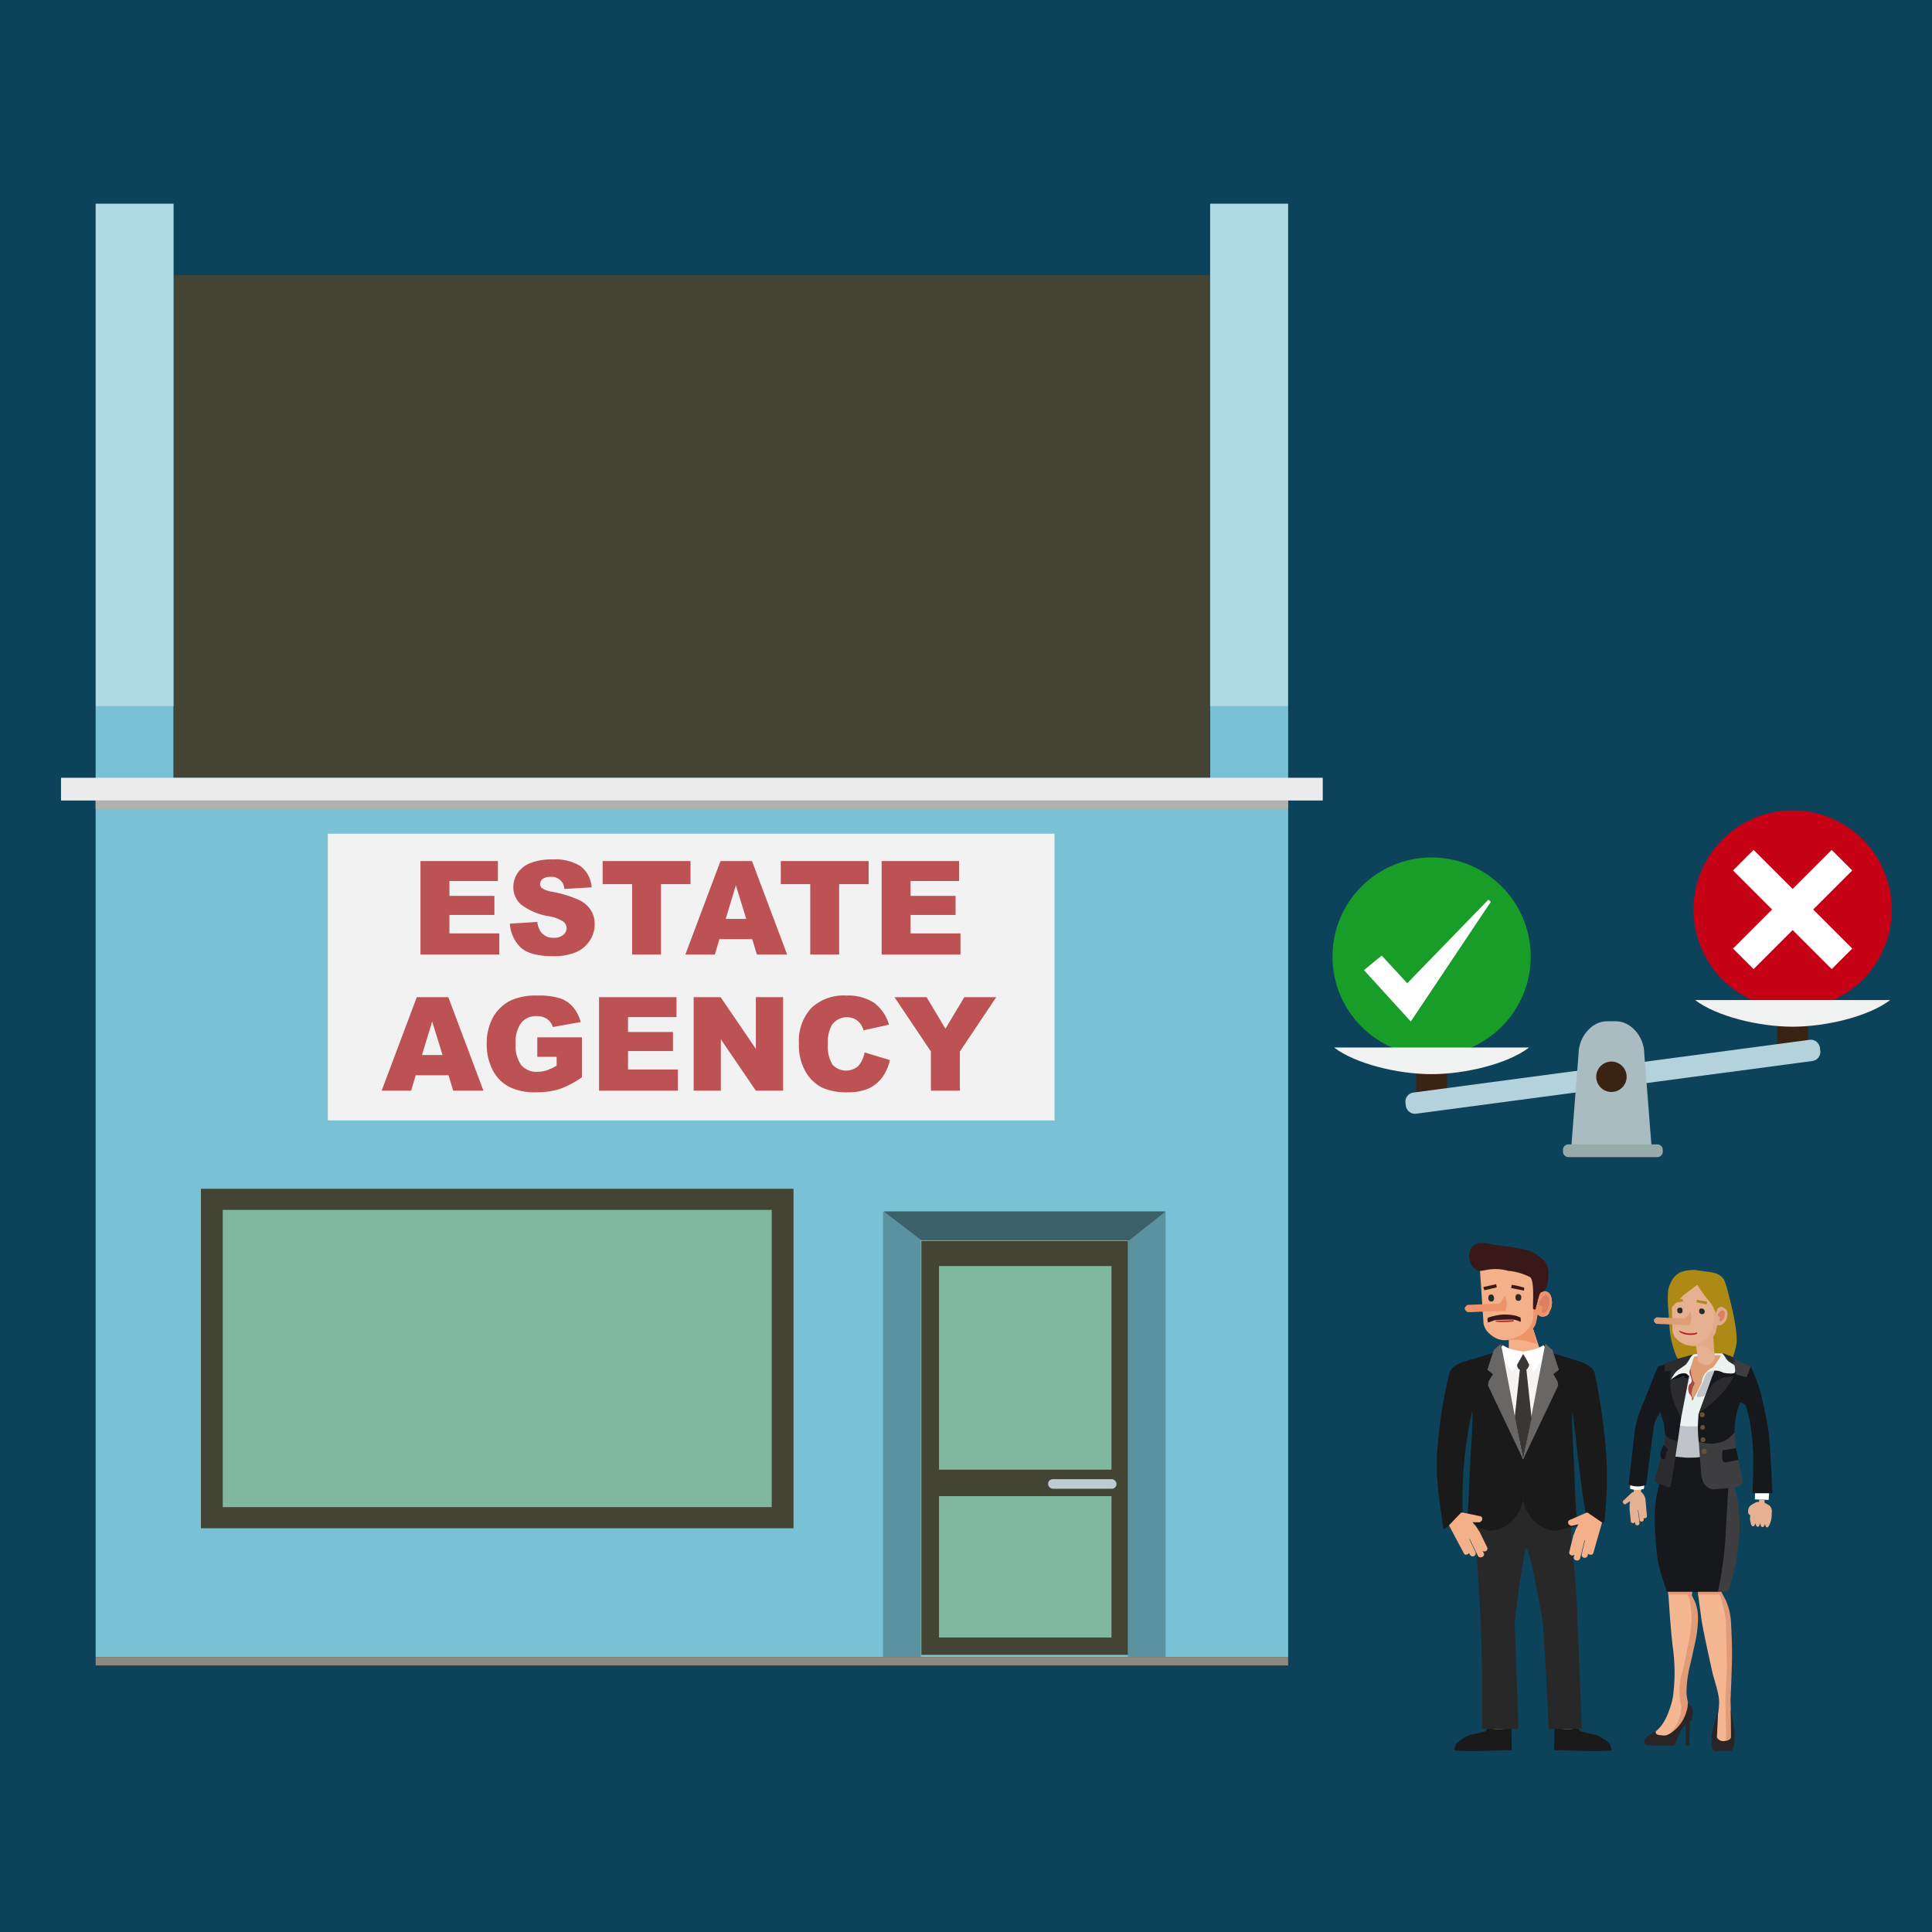 <svg xmlns="http://www.w3.org/2000/svg" xmlns:xlink="http://www.w3.org/1999/xlink" width="300" height="300" viewBox="0 0 300 300">
  <defs>
    <style>
      .a {
        fill: #0c425a;
      }

      .b {
        fill: #ad8916;
      }

      .c {
        fill: #e5b191;
      }

      .d {
        fill: #fff;
      }

      .e {
        fill: #16181c;
      }

      .f {
        fill: #ecf2f2;
      }

      .g {
        fill: #c0c4c8;
      }

      .h {
        fill: #2c2c2e;
      }

      .i {
        fill: #3e3e40;
      }

      .j {
        fill: #0d0e16;
      }

      .k {
        fill: #de9d75;
      }

      .l {
        fill: #a74b3f;
      }

      .m {
        fill: #685236;
      }

      .n {
        fill: #f4b792;
      }

      .o {
        fill: #e19b77;
      }

      .p {
        fill: #292526;
      }

      .q {
        fill: #e1aa8a;
      }

      .r {
        fill: #db8061;
      }

      .s {
        fill: #272c26;
      }

      .t {
        fill: #bd1b25;
      }

      .u {
        fill: #535353;
      }

      .v {
        fill: #1a1a1a;
      }

      .w {
        fill: #282828;
      }

      .x {
        fill: #f4b089;
      }

      .y {
        fill: url(#a);
      }

      .z {
        fill: #ef9369;
      }

      .aa {
        fill: #381818;
      }

      .ab {
        fill: #f5f4f2;
      }

      .ac {
        fill: #686765;
      }

      .ad {
        fill: #3a3635;
      }

      .ae {
        fill: #79c2d5;
      }

      .ae, .af, .ag, .am, .ao {
        fill-rule: evenodd;
      }

      .af, .ah {
        fill: #444434;
      }

      .ag {
        fill: #afdae6;
      }

      .ai {
        fill: #7fb89e;
      }

      .aj {
        fill: #bdccd4;
      }

      .ak {
        fill: #5b92a0;
      }

      .al {
        fill: #3d616b;
      }

      .am {
        fill: #ebebeb;
      }

      .an {
        fill: #b1b1b1;
      }

      .ao {
        fill: #8e8980;
      }

      .ap {
        fill: #f2f2f2;
      }

      .aq {
        fill: #bc5253;
      }

      .ar {
        fill: #c70115;
      }

      .as {
        fill: #179d28;
      }

      .at {
        fill: #3b2314;
      }

      .au {
        fill: #f0f1f1;
      }

      .av {
        fill: #b4d2dc;
      }

      .aw {
        fill: #aabcc1;
      }

      .ax {
        fill: #96aaaa;
      }
    </style>
    <radialGradient id="a" cx="-1057.004" cy="199.812" r="0.002" gradientTransform="matrix(-0.882, 0, 0, 1, -691.561, 0)" gradientUnits="userSpaceOnUse">
      <stop offset="0" stop-color="#8a5e3c"/>
      <stop offset="1" stop-color="#754d29"/>
    </radialGradient>
  </defs>
  <title>estate-agents-070222</title>
  <rect class="a" x="-9.187" y="-10.176" width="320.352" height="320.352"/>
  <g>
    <g>
      <g>
        <path class="b" d="M260.962,197.546a5.754,5.754,0,0,1,2.252-.338l1.91.264a6.221,6.221,0,0,1,1.346.272,2.487,2.487,0,0,1,1.247.994l.288.732s2.033,6.981,1.613,9.304c-1.372,7.591-7.884,4.973-9.394,1.644a15.379,15.379,0,0,1-.963-3.982l-.299-4.409.047-1.593a4.439,4.439,0,0,1,.376-1.159A3.241,3.241,0,0,1,260.962,197.546Z"/>
        <path class="c" d="M253.227,236.223a.313.313,0,0,0,.382.286.435.435,0,0,0,.278-.179l.018.205a.319.319,0,0,0,.358.314q.336-.022.313-.397l-.23-1.825-.009-.04.045-.147.197,1.553a.288.288,0,0,0,.357.275.31.31,0,0,0,.245-.114.267.267,0,0,0,.049-.268l.005-.177.173.048a.336.336,0,0,0,.327-.361l-.242-2.679a1.985,1.985,0,0,0-.69-1.088l.213-1.494-1.21-.279-.108,1.786a1.113,1.113,0,0,0-.422.234l-1.152,1.103q-.289.204-.021.465.203.298.47.018l.547-.351-.083.515.004.767Z"/>
        <path class="d" d="M255.346,230.56l-2.163-.225-.071.828a3.4,3.4,0,0,0,2.15.016Z"/>
        <path class="e" d="M260.523,211.17l-3.094,1.036-2.792,6.981a12.782,12.782,0,0,0-.815,3.259l-.935,8.075a3.667,3.667,0,0,0,2.721.061l1.217-9.289c.106-1.066,3.192-5.426,3.192-5.426Z"/>
        <path class="d" d="M272.489,232.824l2.147.08.08-1.153-2.187-.119Z"/>
        <path class="f" d="M265.014,217.078q.199-1.034.437-2.107.517-2.107.755-2.147l-4.056.795.04.08-2.306,7.913,5.288-.119Z"/>
        <path class="g" d="M264.497,226.184l.398-4.851a21.134,21.134,0,0,1-2.624.159,5.612,5.612,0,0,1-1.431-.159l-.398-.199-.636,5.05,1.829.517Z"/>
        <path class="e" d="M266.207,212.824l-2.465,6.799-.08,1.312a17.649,17.649,0,0,0,.119,2.942l.596.676,2.187.08,1.948-.597.835-1.59a11.308,11.308,0,0,1,.159-2.147,10.297,10.297,0,0,1,.437-1.789l.278-.755.795.358a7.534,7.534,0,0,1,.398,1.352,11.351,11.351,0,0,1,.398,1.869q.278,1.789.398,3.777.119,1.193-.08,6.76h3.101q-.358-7.475-.596-9.503-.318-2.227-1.193-5.885a20.814,20.814,0,0,0-.954-2.823l-.636-1.471-1.312.398-3.26-.358Z"/>
        <path class="e" d="M261.038,220.219l-1.471-7.475.04-.914-1.113.914-.358,2.664-.239.716a7.066,7.066,0,0,0-.278,1.431,10.264,10.264,0,0,0,.716,3.34l.239,1.909.517,1.034,1.431-.04Z"/>
        <path class="e" d="M259.407,226.78l-1.75,3.618L257.34,231.79a18.18,18.18,0,0,0-.358,2.783,36.588,36.588,0,0,0,.08,4.056,29.486,29.486,0,0,0,.477,4.255,37.916,37.916,0,0,0,1.312,4.294h7.913l.994-1.471.914-15.11-2.664-.795-2.028-3.539a17.669,17.669,0,0,1-2.187.08l-1.63-.159Z"/>
        <path class="g" d="M263.622,216.959l.596-.08a1.268,1.268,0,0,0,.557-.239l1.431-3.817a4.251,4.251,0,0,0-.915.239q-.477.199-.755,1.272a20.212,20.212,0,0,1-.914,1.869l-.08.318Q263.463,216.879,263.622,216.959Z"/>
        <path class="g" d="M262.628,214.215l-.437-.517-.08.278.239.04Z"/>
        <path class="h" d="M266.286,214.613a2.866,2.866,0,0,0-.835,1.113,7.12,7.12,0,0,0-.477.875l.915-2.903-2.068,5.686a22.35,22.35,0,0,0,2.942-2.386,12.684,12.684,0,0,0,1.869-2.267l.557-1.034a12.13,12.13,0,0,1-1.471.159,2.407,2.407,0,0,0-.676.278Q266.803,214.295,266.286,214.613Z"/>
        <path class="h" d="M269.547,211.989l-.199-.954a1.685,1.685,0,0,0-.755-.517l-.636-.239a1.077,1.077,0,0,0-.557-.119q-.159,0,.04.557.08.239.199.517l1.034.755Z"/>
        <path class="h" d="M262.946,210.319q-1.073.278-2.147.596-2.147.636-2.267.915a1.55,1.55,0,0,0-.04.914l-.04.199.954-.08-.04,1.511a8.775,8.775,0,0,0,.318,2.664,22.845,22.845,0,0,0,1.352,3.181Z"/>
        <path class="i" d="M266.406,224.116a5.621,5.621,0,0,1-1.75-.04l-.875-.199.398,5.288.199.716a1.89,1.89,0,0,0,.755,1.034,1.71,1.71,0,0,0,1.352.318l1.869-.159-.398,7.277a61.144,61.144,0,0,1-1.193,8.827l1.591-.08a40.419,40.419,0,0,0,1.074-3.897,44.873,44.873,0,0,0,.716-6.282q0-.835-.239-3.579l-.557-2.386.477-.119a1.803,1.803,0,0,0,.597-.477.651.651,0,0,0,.199-.477l-.08-.278-.875-4.135a21.462,21.462,0,0,1-.278-2.187l-.04-.835-1.034.994A4.464,4.464,0,0,1,266.406,224.116Z"/>
        <path class="j" d="M262.111,213.977l.119-.676-1.034-.557-1.75,1.511,1.074-.278a2.673,2.673,0,0,0,.994-.437l.08.358A.939.939,0,0,0,262.111,213.977Z"/>
        <path class="i" d="M269.587,213.42l1.63.437.636-1.67-2.505-1.153q.04.437-.08.517l-.358.318Z"/>
        <path class="f" d="M262.31,211.114a4.602,4.602,0,0,1-.557.795q-.04.04-1.074.755a2.864,2.864,0,0,0-.835.914q-.239.358-.398.636l1.074-.716a1.861,1.861,0,0,1,1.153-.239.598.598,0,0,1,.477.358l4.056-.795a2.648,2.648,0,0,1,1.352.318,3.504,3.504,0,0,0,.875.119,2.224,2.224,0,0,0,.835-.04q.278-.08.08-1.113,0-.119-.398-.358-.437-.278-.597-.398a2.97,2.97,0,0,1-.477-.636q-.358-.557-.477-.557h-1.113a18.849,18.849,0,0,0-3.34.159A2.242,2.242,0,0,0,262.31,211.114Z"/>
        <path class="k" d="M265.928,210.438l-.04-1.392H263.821l.119.119v1.431l-.835.04a7.288,7.288,0,0,0-.437,1.233,3.67,3.67,0,0,0-.278,1.431q.04.119.199.557a.846.846,0,0,1,.119.517,1.638,1.638,0,0,1-.477.795,1.481,1.481,0,0,0,.08,1.193q.199.318.437.676v.477a21.834,21.834,0,0,0,1.471-2.783,3.242,3.242,0,0,1,.636-1.591,3.63,3.63,0,0,1,1.113-.795,9.584,9.584,0,0,0,1.272-1.909Z"/>
        <path class="l" d="M262.906,215.329l.239-.557a2.223,2.223,0,0,1-.398-.795l-.278-1.431-.08.199a.995.995,0,0,0,0,.557,4.786,4.786,0,0,1,.318,1.074.602.602,0,0,1-.239.477q-.239.199-.239.318a1.908,1.908,0,0,0,.08,1.193,3.114,3.114,0,0,1,.437.676v.477l.239-.358a1.116,1.116,0,0,1-.318-.914A6.729,6.729,0,0,1,262.906,215.329Z"/>
        <path class="h" d="M258.572,222.804l-.119,1.431q0,.199-1.471,5.368-.159.477.199.596l1.63.676q.636.199.676-.318l1.034-6.76-1.074-.318a2.33,2.33,0,0,1-.596-.398Z"/>
        <path class="e" d="M258.771,225.468l.239-.398-.676-.716-.239.557a2.409,2.409,0,0,0-.278.875q0,.716.398.795.318.08.398-.199Z"/>
        <path class="e" d="M268.076,227.059l1.869-.358-.358-1.829-2.107.318-.04.557a3.136,3.136,0,0,0,.04.915A.429.429,0,0,0,268.076,227.059Z"/>
        <path class="m" d="M264.298,219.305a.316.316,0,0,0-.358.358q0,.398.358.398a.351.351,0,0,0,.398-.398Q264.696,219.305,264.298,219.305Z"/>
        <path class="m" d="M264.378,221.293a.358.358,0,1,0,.358.358A.316.316,0,0,0,264.378,221.293Z"/>
        <path class="m" d="M264.457,223.202q-.398,0-.398.358t.398.358a.358.358,0,1,0,0-.716Z"/>
        <path class="m" d="M264.616,224.991a.316.316,0,0,0-.358.358q0,.398.358.398a.351.351,0,0,0,.398-.398Q265.014,224.991,264.616,224.991Z"/>
        <path class="n" d="M259.05,247.338l.199,2.903q.239,3.38.517,5.646a28.298,28.298,0,0,1,0,7.634,10.828,10.828,0,0,1-.557,1.988,9.302,9.302,0,0,1-.994,2.107,5.679,5.679,0,0,1-1.59,1.59,11.58,11.58,0,0,0,1.392,1.233l1.948-1.233,1.153-2.028.318-1.431-.04-4.215,1.113-5.209.755-5.487-.994-3.499Z"/>
        <path class="o" d="M263.225,248.769q-.477-.954-.517-1.074l.08-.517H258.97l.08.437h2.783q.716,0,.835,3.857a29.423,29.423,0,0,1-.596,4.175q-.557,2.942-.994,4.533a10.208,10.208,0,0,0-.119,4.334l.119.358a5.662,5.662,0,0,1-.199,1.551,6.237,6.237,0,0,1-1.829,2.982l.994.199,1.431-2.187.716-1.988-.08-1.074a7.654,7.654,0,0,1-.238-1.551,19.113,19.113,0,0,1,.636-4.533q.477-2.147.716-3.221a18.988,18.988,0,0,0,.437-3.459A7.108,7.108,0,0,0,263.225,248.769Z"/>
        <path class="n" d="M263.662,247.457l.557,4.135q.278,1.789,1.75,8.39.08.278.477,1.67a15.727,15.727,0,0,1,.477,2.107,8.651,8.651,0,0,1-.278,2.823l-.358,3.539.954.676,1.193-.08v-15.905l-.358-5.01-.954-2.346Z"/>
        <path class="o" d="M263.662,247.178v.437h3.221q.398,0,1.074,3.777.08.676.199,7.754l-.238,4.612q0,.596.119,6.282-.04.358-.716.398l1.392.199.159-1.233-.159-5.447q.159-3.499.199-5.249.119-2.386-.119-6.68a9.902,9.902,0,0,0-.795-3.499l-.716-1.352Z"/>
        <path class="p" d="M257.976,269.445a2.191,2.191,0,0,1-.676-.119.399.399,0,0,1-.199-.318v-.199l-.954.557q-.835.557-.835,1.073,0,.557.636.597h4.056l.755-1.789a5.09,5.09,0,0,1,.676-1.153l.318-.318v3.26h.557l.08-3.698a1.032,1.032,0,0,0,.358-.517,2.711,2.711,0,0,0,.119-1.153,2.049,2.049,0,0,0-.398-.875l-.358-.437-.08.795a6.933,6.933,0,0,1-.716,1.948,5.569,5.569,0,0,1-1.471,1.71,3.645,3.645,0,0,1-1.074.636A1.931,1.931,0,0,1,257.976,269.445Z"/>
        <path class="p" d="M266.087,268.014a11.615,11.615,0,0,0-.358,2.624q0,.994.557,1.272l2.425-.04q.636,0,.636-2.386a18.32,18.32,0,0,0-.278-2.465l-.318-1.591.04,4.294q0,.239-.318.437a1.779,1.779,0,0,1-.875.199,1.053,1.053,0,0,1-.994-.596l.199-4.294Z"/>
        <path class="c" d="M275.114,235.289v-.398a.994.994,0,0,0,0-.398l-.04-.239a1.156,1.156,0,0,0-.437-.557L274,233.341v-.477h-.835l-.04.358h-.238a1.225,1.225,0,0,0-.477.199,4.233,4.233,0,0,0-.636.398l-.08.08a1.151,1.151,0,0,0-.239.597q-.08.676.318.755l-.04.676.159.755.04.08q.119.239.238.239.239.08.398-.477.119.517.358.557.278,0,.398-.596.08.636.358.636.199.04.398-.477.08.517.318.517.159.04.318-.318A3.768,3.768,0,0,0,275.114,235.289Z"/>
        <path class="c" d="M266.304,210.694l-.011.081q.047.253-.388.727a1.027,1.027,0,0,1-.757.429,1.154,1.154,0,0,1-.881-.163q-.507-.193-.584-.532l.006-.04-.321-2.139-.091-.077,2.398-1.165Z"/>
        <path class="c" d="M263.546,199.503a22.789,22.789,0,0,0,1.89,2.596l.439.58a4.396,4.396,0,0,1,.3.647.992.992,0,0,1,.076.702,1.23,1.23,0,0,0,.028.739q-.036-.05.101-.418l.251-.874a.774.774,0,0,1,.537-.445.938.938,0,0,1,.619.215,1.033,1.033,0,0,1,.325.78l.026.436-.143.413-.265.353-.006.043-.048.036-.006.043-.446.414-.43-.016a.832.832,0,0,0-.448.111,4.555,4.555,0,0,1-.622,1.687l.025.133-2.472,1.302a3.673,3.673,0,0,1-3.077-1.203,2.245,2.245,0,0,1-.49-1.149l-.102-3.647,1.815-1.868Z"/>
        <path class="q" d="M266.714,203.183a.734.734,0,0,1,.848-.186,1.1,1.1,0,0,1,.636,1.342,1.51,1.51,0,0,1-.83,1.312.87.87,0,0,1-.702.076l-.237,1.092a1.895,1.895,0,0,1-.402.723l.21,2.84-.478-.585a3.405,3.405,0,0,0-.736-.62,7.17,7.17,0,0,0-2.133-.208,4.319,4.319,0,0,1-1.31-.224,3.014,3.014,0,0,0,1.418.066,5.339,5.339,0,0,0,.95-.301,4.361,4.361,0,0,0,1.304-.988,4.709,4.709,0,0,0,.855-2.433l.143-1.667q-.006.042.14.236l.092.272Z"/>
        <path class="r" d="M267.412,203.453a.528.528,0,0,1,.395.271l.061.181-.13.631a.772.772,0,0,1-.422.547l-.139.067c-.064.049-.093.045-.085-.012q-.073-.096-.068-.139l-.036-.048.095-.376q-.068-.139-.152-.151l-.043-.006q-.17-.023-.152-.151l.018-.127a1.737,1.737,0,0,1,.518-.62Z"/>
        <path class="s" d="M264.259,204.055q-.424-.059-.414-.446-.02-.479.404-.42.388.01.457.452a.381.381,0,0,1-.446.414Z"/>
        <path class="s" d="M260.86,203.932a.381.381,0,0,1-.414-.446.484.484,0,0,1,.089-.334.411.411,0,0,1,.315-.087q.4-.075.414.446a.513.513,0,0,1-.089.334A.411.411,0,0,1,260.86,203.932Z"/>
        <path class="b" d="M264.985,202.555l-1.552-.344.053-.382,1.601.307Z"/>
        <path class="b" d="M260.355,202.262l.331-.516.569-.051.123.363Z"/>
        <path class="t" d="M263.54,206.969c.035.105.001.121-.201.212a3.301,3.301,0,0,1-1.079.094c-.492-.056-.074.018-.336-.037a2.358,2.358,0,0,1-1.102-.407c-.124-.149-.084-.192.094-.145a3.693,3.693,0,0,0,2.356.285C263.441,206.899,263.521,206.915,263.54,206.969Z"/>
      </g>
      <path class="k" d="M257.199,205.567l5.164.203a2.555,2.555,0,0,0,.082-2.072s-.609,1.037-1.003,1.021l-4.203-.165Q256.402,205.028,257.199,205.567Z"/>
    </g>
    <g>
      <path class="u" d="M241.421,266.199l.197,2.527,2.922-.039.237-2.448Z"/>
      <path class="v" d="M241.328,271.232c.023-1.071.034-2.123.06-3.183.182.077.485.217.65.28a4.09,4.09,0,0,0,1.7.22,3.09,3.09,0,0,0,1.197-.355,6.805,6.805,0,0,1,.462.638c.659.16,1.346.357,2,.48.13.025.195.012.303.038a4.979,4.979,0,0,1,1.306.699,2.674,2.674,0,0,1,1.024.861c.095.164-.012.272.11.393.017.018.018-.006.02,0a1.659,1.659,0,0,1,.118.494c-3.025.272-5.919-.021-8.958-.026.003-.119.006-.445.007-.519S241.328,271.233,241.328,271.232Z"/>
      <path class="u" d="M234.654,266.199l-.197,2.527-2.921-.039-.237-2.448Z"/>
      <path class="v" d="M234.747,271.232c-.023-1.071-.034-2.123-.06-3.183-.182.077-.485.217-.65.28a4.09,4.09,0,0,1-1.7.22,3.091,3.091,0,0,1-1.197-.355,6.786,6.786,0,0,0-.462.638c-.659.16-1.346.357-2,.48-.13.025-.195.012-.303.038a4.979,4.979,0,0,0-1.306.699,2.674,2.674,0,0,0-1.024.861c-.095.164.012.272-.11.393-.017.018-.018-.006-.02,0a1.659,1.659,0,0,0-.118.494c3.025.272,5.919-.021,8.958-.026-.003-.119-.006-.445-.007-.519S234.747,271.233,234.747,271.232Z"/>
      <path class="w" d="M228.764,232.456l1.042,17.008c.132,2.29.472,10.285.317,18.983l5.662.039-.587-16.537c.026-.711,1.428-11.45,1.797-11.476.605-.079,2.594,11.582,2.594,11.582.053,1.105.635,9.333.895,16.431l5.142-.039-.782-19.381c-.026-1.29-.26-4.517-.866-9.807l-.113-7.603c-1.921.579-6.085.237-8.349.395a10.472,10.472,0,0,1-3.909-.395Z"/>
      <g>
        <g>
          <path class="v" d="M225.083,213.137c.413-1.164,2.147-1.672,2.147-1.672l9.194-2.714,9.026,2.714s1.734.508,2.147,1.672a94.809,94.809,0,0,1,1.8,12.479,59.428,59.428,0,0,1-.291,10.774c-.042.356-2.559-1.271-2.813-1.482-.409-.34-2.06-15.694-2.119-15.741-.253-.203.202,7.568.206,7.65.154,3.892.302,7.336.419,8.284.13,1.059.086,1.912-.981,1.912l-.943.227-6.535-9.985-6.535,9.985-.943-.227c-1.067,0-1.111-.853-.981-1.912.117-.948.265-4.391.419-8.284.003-.081.555-7.996.303-7.793a64.86,64.86,0,0,0-1.498,15.845c.013.372-2.947,2.876-2.99,2.52-.352-2.983-1.215-7.114-.972-11.693A73.103,73.103,0,0,1,225.083,213.137Z"/>
          <path class="x" d="M234.285,210.313l-.504-.456c2.849,2.87,4.933.348,5.431,0h0l-1.099-3.363-3.829,1.6Z"/>
          <path class="y" d="M240.878,199.81h0C240.88,199.818,240.879,199.813,240.878,199.81Z"/>
        </g>
        <path class="x" d="M231.372,196.76a7.614,7.614,0,0,0,2.713-.172c.861.066,2.02,1.453,3.875,1.188l.498,2.158v.894c.398.364-.051,1.535.148,1.965l.398-1.59v-.05a.922.922,0,0,1,1.49-.298,1.417,1.417,0,0,1,.447.845l.05.546a2.967,2.967,0,0,1-.149.944l-.298.646v.05l-.05.05v.05a1.053,1.053,0,0,1-.745.447,1.454,1.454,0,0,1-.994-.348l-.199,1.043a3.379,3.379,0,0,1-.546,1.093l.696,2.484v.099a2.319,2.319,0,0,1-.646,1.292q-.745.944-1.192.994a2.295,2.295,0,0,1-1.242-.05,1.332,1.332,0,0,1-.745-.546l-.497-2.434a3.465,3.465,0,0,1-1.937-.199,4.43,4.43,0,0,1-1.441-1.043,2.658,2.658,0,0,1-.646-1.341l-.546-8.147Zm7.482,6.431-.149-.05.05.149Z"/>
        <path class="z" d="M235.824,207.513a5.92,5.92,0,0,1-1.242.398,4.271,4.271,0,0,1-1.143.099l.994.099a7.122,7.122,0,0,1,2.732.149l1.49.447-.596-2.434a1.861,1.861,0,0,0,.447-.845l.248-1.341.298.248a.836.836,0,0,0,.696.099,2.153,2.153,0,0,0,1.192-1.739,2.802,2.802,0,0,0-.099-1.341.996.996,0,0,0-1.441-.745l-.298.199-.646,2.434-.298-.149-.149-.298.099,1.192a3.666,3.666,0,0,1-.695,2.236A5.007,5.007,0,0,1,235.824,207.513Z"/>
        <path class="r" d="M240.543,201.502q-.249-.447-.596-.397l-.248.099-.05.05a3.385,3.385,0,0,0-.646.994q-.099.149,0,.248a.195.195,0,0,0,.149.199l.05.05a.266.266,0,0,1,.298.199l-.099.596v.099q.05.298.348.199l.199-.05a2.203,2.203,0,0,0,.546-.944,2.915,2.915,0,0,0,.099-.994Z"/>
        <path class="s" d="M236.221,201.452a.439.439,0,0,0-.497-.497q-.397,0-.397.497,0,.546.447.546T236.221,201.452Z"/>
        <path class="s" d="M231.999,201.552q-.05-.546-.447-.546-.447,0-.447.546t.497.546Q231.999,202.098,231.999,201.552Z"/>
        <path class="aa" d="M236.687,199.954a12.66,12.66,0,0,0-1.937-.447l-.099.497,1.987.398Z"/>
        <path class="aa" d="M232.316,199.408l-1.987.447.149.497,1.937-.447Z"/>
        <path class="aa" d="M235.47,204.333a7.606,7.606,0,0,0-2.138-.209,9.484,9.484,0,0,0-2.269.485c-.206.194,0,.758,0,.758l1.097-.389s2.662-.123,2.982-.052a3.889,3.889,0,0,1,.481.132s.538.22.538.172-.055-.652-.055-.652Z"/>
        <path class="aa" d="M228.596,196.588c.664.75.805.863,1.971.656a7.389,7.389,0,0,1,3.645.094,9.1,9.1,0,0,1,3.366.969c.814.599.325,4.906.523,4.962s.264.195.355-.028.48-2.615.944-2.633.882-.672.996-1.975.209-2.257-1.26-3.426c-1.191-.948-1.444-.985-3.621-1.421-1.549-.31-2.59-.298-4.144-.619-1.421-.293-2.548-.298-3.121,1.008A2.963,2.963,0,0,0,228.596,196.588Z"/>
        <path class="t" d="M235.066,205.057c.021.105-.021.108-.233.16-.358.029-.704.049-1.046.053-.467.003-.067.022-.319.006a5.264,5.264,0,0,1-1.137-.056c-.173-.074-.157-.128.032-.16.812.015,1.585-.005,2.425-.047C234.972,204.97,235.055,205.005,235.066,205.057Z"/>
      </g>
      <path class="v" d="M244.952,236.895s-1.385-9.116-1.367-9.814a105.948,105.948,0,0,1,1.759-15.649l-5.003-1.573-3.832,16.756v6.268a6.02,6.02,0,0,0,2.203,3.726,4.974,4.974,0,0,0,3.031,1.077Z"/>
      <polygon class="ab" points="236.509 210.081 236.509 226.615 241.208 210.527 239.426 209.479 236.509 210.081"/>
      <path class="d" d="M238.163,213.011s2.303-3.163,2.258-3.202-.758-.931-.758-.931a5.575,5.575,0,0,1-1.322.621,15.503,15.503,0,0,1-1.832.369,11.528,11.528,0,0,0,.688,1.669C237.524,212.099,238.163,213.011,238.163,213.011Z"/>
      <path class="ac" d="M236.509,226.615l5.442-11.45a4.867,4.867,0,0,0-.089-.64c-.044-.116-.668-1.145-.668-1.145l.862-.679-.981-3.066-1.129-.97Z"/>
      <path class="v" d="M228.066,236.795s1.367-9.016,1.367-9.714-1.664-15.598-1.664-15.598l4.889-1.705,3.851,16.838v6.268a6.021,6.021,0,0,1-2.204,3.726,4.974,4.974,0,0,1-3.031,1.077Z"/>
      <polygon class="ab" points="236.509 210.081 236.509 226.615 231.81 210.527 233.593 209.479 236.509 210.081"/>
      <path class="d" d="M234.855,213.011s-2.303-3.163-2.258-3.202.758-.931.758-.931a5.575,5.575,0,0,0,1.322.621,15.503,15.503,0,0,0,1.832.369,11.521,11.521,0,0,1-.688,1.669C235.494,212.099,234.855,213.011,234.855,213.011Z"/>
      <path class="ad" d="M235.999,212.691s-.239-.054-.371-.446a.982.982,0,0,1-.045-.34l.926-1.65a10.574,10.574,0,0,1,.926,1.65c.015.055.002.104-.045.223a1.412,1.412,0,0,1-.371.563l.802,7.481-1.312,6.443-1.312-6.443Z"/>
      <path class="ac" d="M236.509,226.615l-5.442-11.45a4.867,4.867,0,0,1,.089-.64c.044-.116.668-1.145.668-1.145l-.862-.679.981-3.066,1.129-.97Z"/>
      <path class="x" d="M230.146,241.766a.468.468,0,0,1-.677-.22l-1.16-2.381-.021-.076-.167-.158.988,2.061a.48.48,0,1,1-.87.408l-.113-.256a.378.378,0,0,1-.234.189q-.424.242-.639-.231l-2.258-4.247,1.87-1.96q.055-.097.087.017l.152-.043,2.612.539q.51.062.437.534a.37.37,0,0,1-.202.303.344.344,0,0,1-.332.134l-.987-.01.534.588.441.696.129.169,1.16,2.381a.468.468,0,0,1-.22.677.588.588,0,0,1-.461-.035l.161.283A.425.425,0,0,1,230.146,241.766Z"/>
      <path class="x" d="M244.751,242.288a.468.468,0,0,0,.616-.356l.64-2.571.005-.079.131-.189-.538,2.221a.48.48,0,0,0,.936.218l.057-.273a.379.379,0,0,0,.268.136q.465.148.577-.359l1.325-4.624-2.237-1.528q-.074-.084-.081.034l-.158-.01-2.443,1.07q-.485.167-.316.613.029.16.261.254a.344.344,0,0,0,.352.062l.964-.215-.4.687-.287.773-.091.192-.64,2.571a.468.468,0,0,0,.356.616.587.587,0,0,0,.444-.13l-.099.31A.425.425,0,0,0,244.751,242.288Z"/>
      <path class="z" d="M227.93,203.759l5.821-.222a2.88,2.88,0,0,0-.089-2.335s-.593,1.218-1.038,1.235l-4.737.181Q226.987,203.224,227.93,203.759Z"/>
    </g>
    <g>
      <polygon class="ae" points="14.85 257.295 14.85 109.671 26.955 109.671 26.955 120.774 187.911 120.774 187.911 109.671 200.019 109.671 200.019 257.295 14.85 257.295 14.85 257.295"/>
      <polygon class="af" points="26.955 120.774 187.911 120.774 187.911 42.732 26.955 42.732 26.955 120.774 26.955 120.774"/>
      <polygon class="ag" points="14.85 109.671 26.955 109.671 26.955 31.629 14.85 31.629 14.85 109.671 14.85 109.671"/>
      <polygon class="ag" points="187.911 109.671 200.019 109.671 200.019 31.629 187.911 31.629 187.911 109.671 187.911 109.671"/>
      <g>
        <path class="ah" d="M175.336,192.698h-32.27v64.266h32.27Z"/>
        <path class="ai" d="M172.592,228.206V196.594H145.81v31.611Z"/>
        <path class="ai" d="M172.592,254.274V232.322H145.81v21.952Z"/>
        <rect class="aj" x="162.744" y="229.684" width="10.625" height="1.49" rx="0.745"/>
      </g>
      <path class="ak" d="M142.979,190.96l-5.87-2.853v69.187h5.87Z"/>
      <path class="ak" d="M180.995,188.107l-5.87,2.853v66.335h5.87Z"/>
      <path class="al" d="M137.219,188.107l5.87,4.498h32.255l5.65-4.498Z"/>
      <polygon class="am" points="9.474 120.774 205.395 120.774 205.395 124.302 9.474 124.302 9.474 120.774 9.474 120.774"/>
      <rect class="an" x="14.85" y="124.302" width="185.169" height="1.315"/>
      <polygon class="ao" points="199.705 257.295 14.85 257.295 14.85 258.61 200.019 258.61 200.019 257.295 199.705 257.295"/>
      <rect class="ap" x="50.901" y="129.458" width="112.846" height="44.517"/>
      <g>
        <path class="aq" d="M65.288,133.704H77.314v3.101H69.786v2.308H76.77v2.962H69.786v2.863h7.746v3.289H65.288Z"/>
        <path class="aq" d="M79.167,143.422l4.269-.267a3.268,3.268,0,0,0,.565,1.585,2.373,2.373,0,0,0,1.981.881,2.193,2.193,0,0,0,1.482-.451,1.35,1.35,0,0,0,.52-1.045,1.332,1.332,0,0,0-.495-1.01,5.736,5.736,0,0,0-2.298-.842,9.76,9.76,0,0,1-4.21-1.763,3.545,3.545,0,0,1-1.269-2.803,3.808,3.808,0,0,1,.649-2.115,4.301,4.301,0,0,1,1.951-1.565,9.106,9.106,0,0,1,3.571-.57,7.302,7.302,0,0,1,4.244,1.035,4.471,4.471,0,0,1,1.739,3.294l-4.23.248a1.976,1.976,0,0,0-2.199-1.872,1.8,1.8,0,0,0-1.179.332,1.02,1.02,0,0,0-.397.808.81.81,0,0,0,.327.624,3.674,3.674,0,0,0,1.506.535,18.846,18.846,0,0,1,4.215,1.283,4.436,4.436,0,0,1,1.853,1.609,4.079,4.079,0,0,1,.579,2.15,4.6,4.6,0,0,1-.772,2.576,4.831,4.831,0,0,1-2.159,1.788,8.732,8.732,0,0,1-3.497.609q-3.704,0-5.131-1.426A5.63,5.63,0,0,1,79.167,143.422Z"/>
        <path class="aq" d="M93.58,133.704h13.641V137.29h-4.577v10.937H98.156V137.29H93.58Z"/>
        <path class="aq" d="M116.803,145.829H111.708L111,148.227h-4.582l5.459-14.523h4.894l5.457,14.523h-4.699Zm-.931-3.14-1.603-5.22-1.586,5.22Z"/>
        <path class="aq" d="M121.238,133.704h13.641V137.29h-4.577v10.937h-4.487V137.29h-4.576Z"/>
        <path class="aq" d="M136.899,133.704h12.026v3.101h-7.528v2.308h6.983v2.962h-6.983v2.863h7.746v3.289H136.899Z"/>
        <path class="aq" d="M69.644,166.964H64.55l-.708,2.397H59.26l5.459-14.522h4.894l5.457,14.522H70.371Zm-.931-3.14-1.603-5.22-1.586,5.22Z"/>
        <path class="aq" d="M83.432,164.102v-3.021h6.934v6.191a14.204,14.204,0,0,1-3.521,1.848,11.961,11.961,0,0,1-3.631.49,8.825,8.825,0,0,1-4.215-.881,6.029,6.029,0,0,1-2.525-2.626,8.615,8.615,0,0,1-.896-4.002,8.35,8.35,0,0,1,.98-4.136,6.35,6.35,0,0,1,2.872-2.669,9.346,9.346,0,0,1,3.973-.704,11.161,11.161,0,0,1,3.601.436,4.67,4.67,0,0,1,1.981,1.352,5.995,5.995,0,0,1,1.184,2.323l-4.328.773a2.344,2.344,0,0,0-.907-1.258,2.829,2.829,0,0,0-1.629-.436,2.936,2.936,0,0,0-2.353,1.025,4.931,4.931,0,0,0-.877,3.244,5.085,5.085,0,0,0,.887,3.368,3.115,3.115,0,0,0,2.472,1.01,4.705,4.705,0,0,0,1.436-.218,7.77,7.77,0,0,0,1.565-.743v-1.367Z"/>
        <path class="aq" d="M93.02,154.839h12.026v3.1H97.518v2.308h6.983v2.962H97.518v2.863h7.746v3.289H93.02Z"/>
        <path class="aq" d="M107.711,154.839h4.191l5.468,8.035v-8.035h4.23v14.522h-4.23l-5.438-7.974v7.974h-4.22Z"/>
        <path class="aq" d="M134.249,163.418l3.933,1.189a7.262,7.262,0,0,1-1.248,2.764,5.421,5.421,0,0,1-2.115,1.674,7.907,7.907,0,0,1-3.214.565,9.339,9.339,0,0,1-3.869-.688,6.131,6.131,0,0,1-2.59-2.42,8.202,8.202,0,0,1-1.09-4.435,7.535,7.535,0,0,1,1.917-5.539,7.292,7.292,0,0,1,5.424-1.935,7.366,7.366,0,0,1,4.314,1.109,6.52,6.52,0,0,1,2.333,3.408l-3.962.882a3.405,3.405,0,0,0-.437-.971,2.578,2.578,0,0,0-.921-.792,2.834,2.834,0,0,0-3.557.949,5.213,5.213,0,0,0-.614,2.859,5.431,5.431,0,0,0,.733,3.31,2.894,2.894,0,0,0,4.007.172A4.468,4.468,0,0,0,134.249,163.418Z"/>
        <path class="aq" d="M138.894,154.839H143.88l2.926,4.899,2.932-4.899h4.958l-5.646,8.44v6.082h-4.498v-6.082Z"/>
      </g>
      <g>
        <rect class="ah" x="31.2" y="184.594" width="92.018" height="52.711"/>
        <rect class="ai" x="34.588" y="187.874" width="85.241" height="46.151"/>
      </g>
    </g>
    <g>
      <g>
        <circle class="ar" cx="278.36" cy="141.227" r="15.392"/>
        <rect class="d" x="276.103" y="130.396" width="4.513" height="21.663" transform="translate(181.392 -155.466) rotate(45)"/>
        <rect class="d" x="276.103" y="130.396" width="4.513" height="21.663" transform="translate(575.053 44.26) rotate(135)"/>
      </g>
      <g>
        <circle class="as" cx="222.297" cy="148.537" r="15.392"/>
        <path class="d" d="M219.065,158.621c-2.475-2.75-4.786-5.226-7.261-7.976.935-.77,1.76-1.485,2.75-2.255,1.155,1.265,2.475,2.64,3.961,4.291,4.291-4.401,8.416-8.691,12.597-12.982.11.11.275.22.385.33-4.126,6.161-8.196,12.267-12.432,18.593"/>
      </g>
      <g>
        <rect class="at" x="275.959" y="157.358" width="4.801" height="5.339"/>
        <path class="au" d="M293.504,155.287c-3.329,2.551-9.958,4.139-15.144,4.139s-11.815-1.588-15.144-4.139Z"/>
      </g>
      <g>
        <rect class="at" x="219.897" y="164.726" width="4.801" height="5.339"/>
        <path class="au" d="M237.441,162.654c-3.329,2.551-9.958,4.14-15.144,4.14s-11.815-1.588-15.144-4.14Z"/>
      </g>
      <path class="av" d="M281.423,164.753a1.43,1.43,0,0,0,1.229-1.608l-.06-.448a1.43,1.43,0,0,0-1.607-1.231L219.47,169.65a1.429,1.429,0,0,0-1.229,1.607l.06.449a1.43,1.43,0,0,0,1.607,1.23Z"/>
      <path class="aw" d="M243.964,178.404l1.16-14.839c0-2.433,1.971-4.989,4.399-4.984l1.393-.002c2.433-.002,4.404,2.554,4.399,4.982l1.163,14.842Z"/>
      <path class="at" d="M247.863,167.201a2.36,2.36,0,1,0,2.36-2.36A2.36,2.36,0,0,0,247.863,167.201Z"/>
      <path class="ax" d="M257.341,179.679a.856.856,0,0,0,.856-.857l-.001-.271a.856.856,0,0,0-.856-.857l-13.788,0a.856.856,0,0,0-.856.857l0,.271a.856.856,0,0,0,.857.857Z"/>
    </g>
  </g>
</svg>
